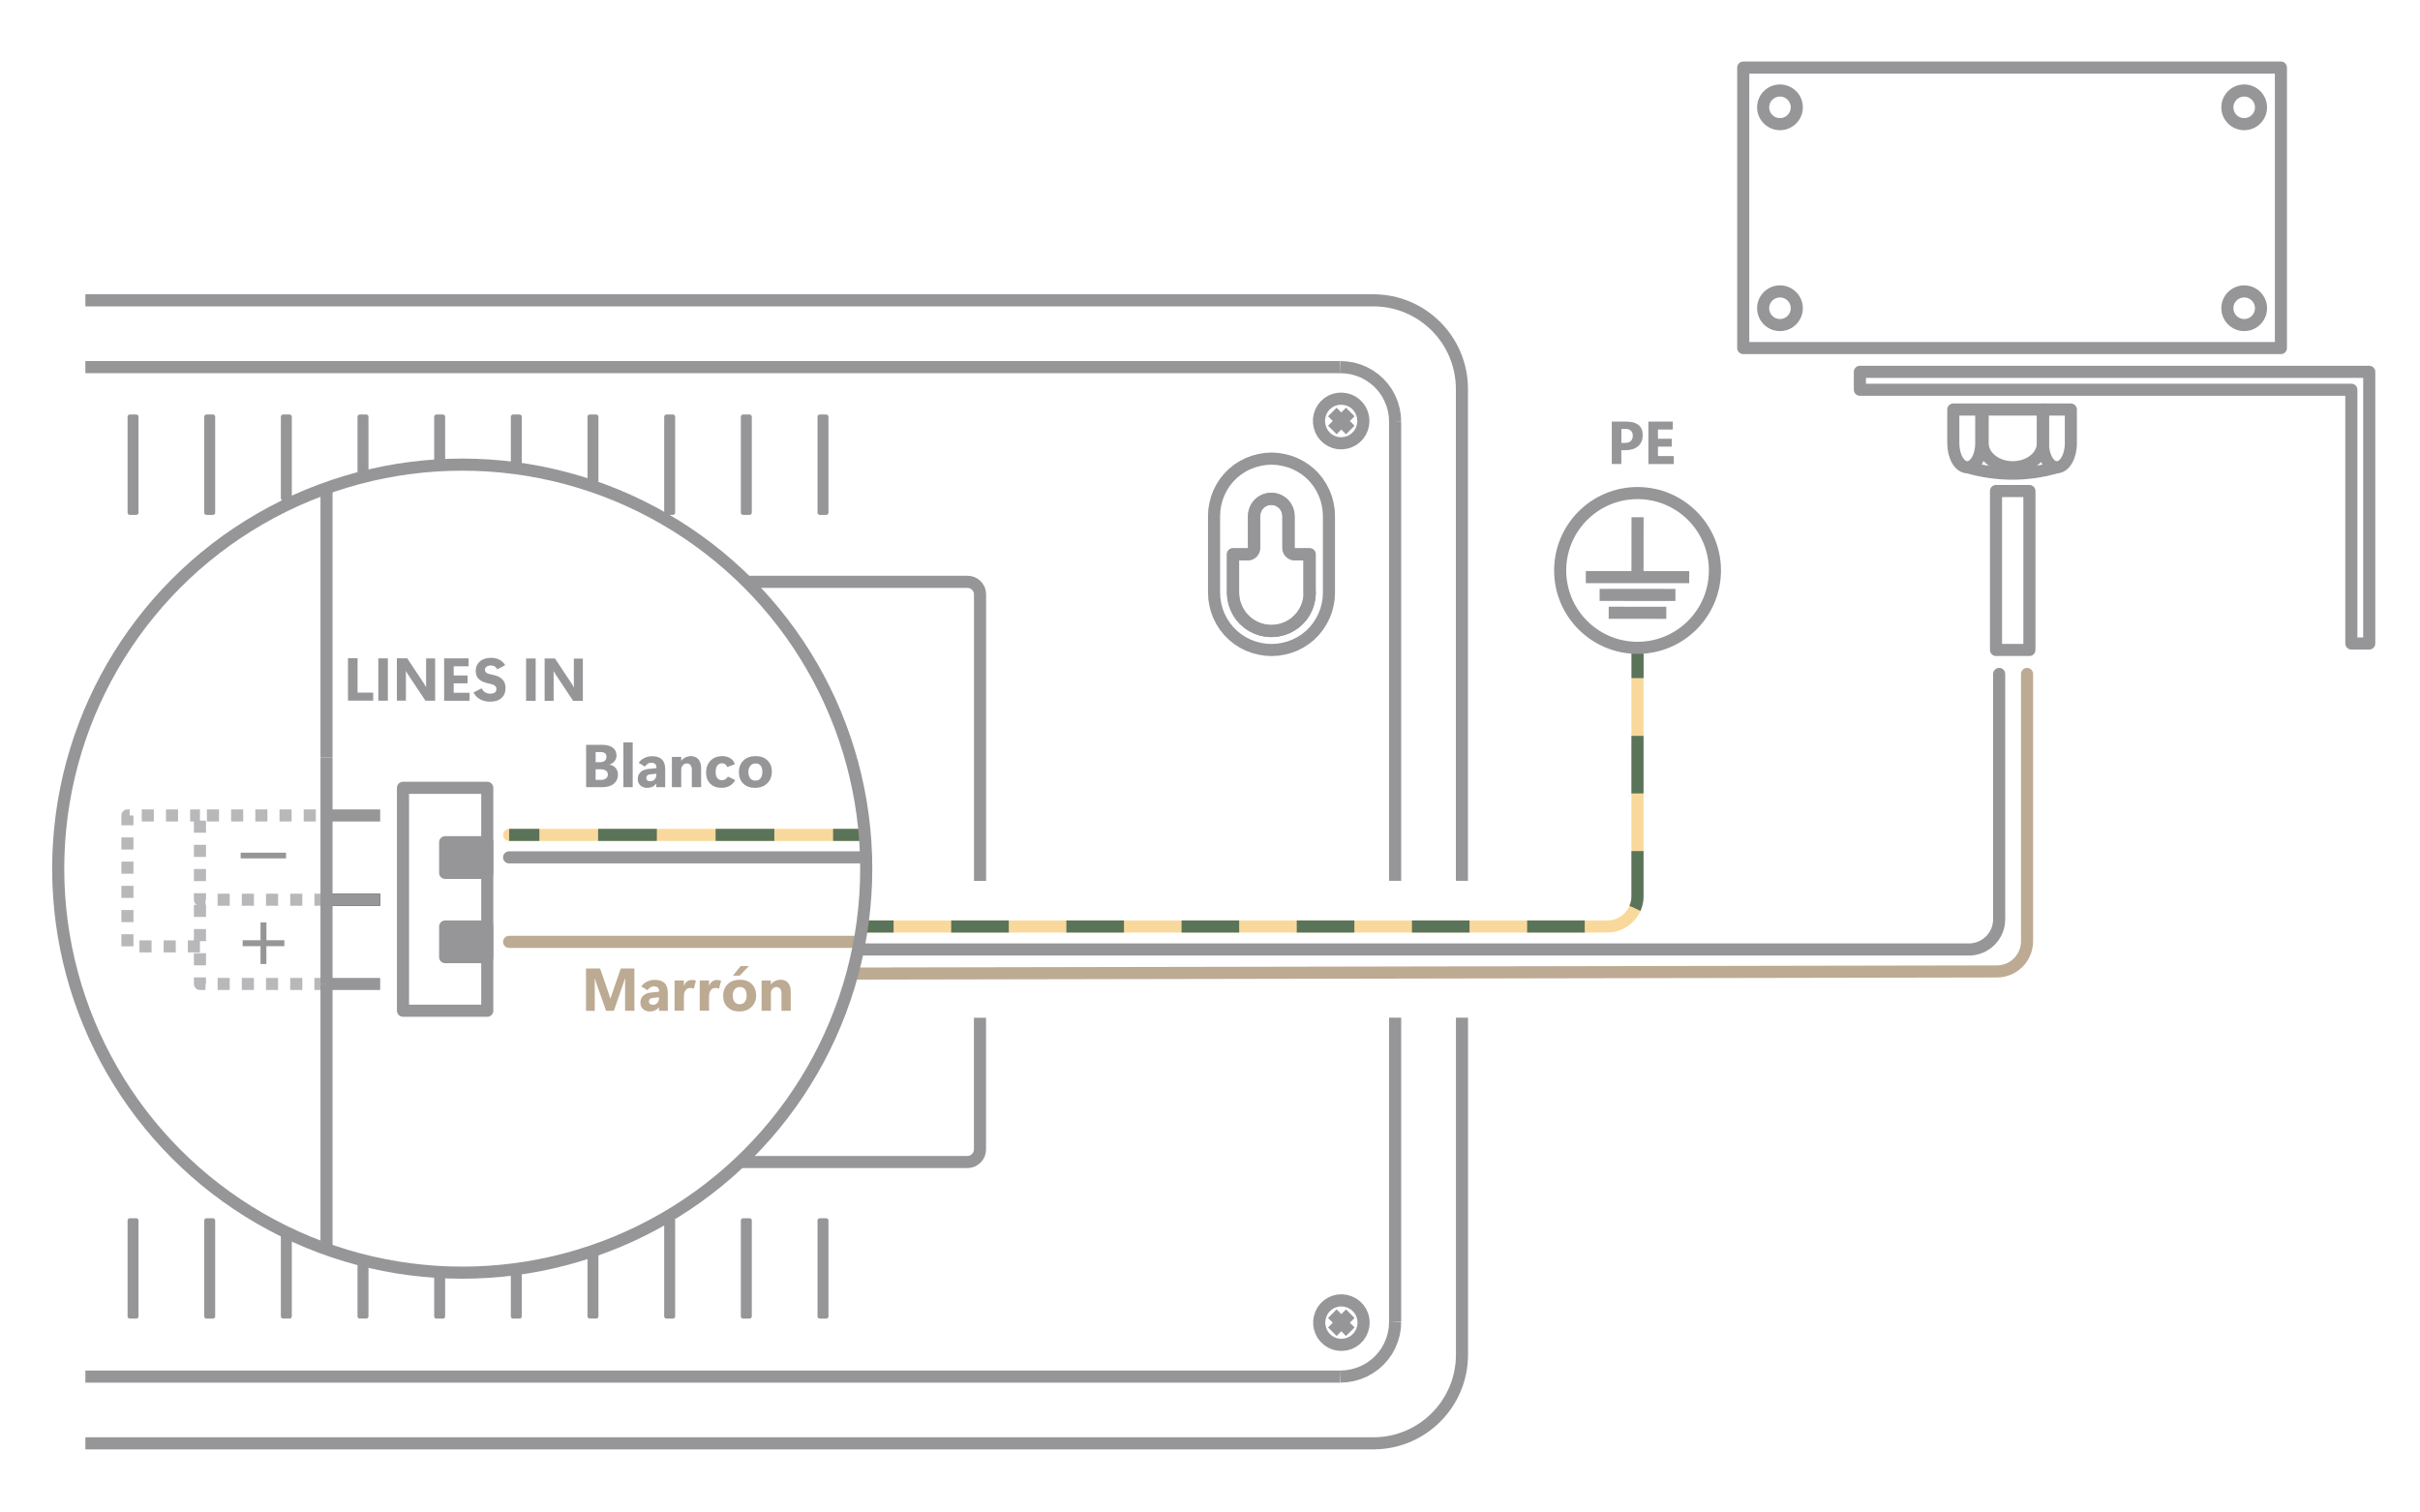 <?xml version="1.0" encoding="UTF-8"?><svg xmlns="http://www.w3.org/2000/svg" viewBox="0 0 400 250"><g id="a"><rect x="288.14" y="11.17" width="88.87" height="46.36" transform="translate(665.15 68.7) rotate(180)" style="fill:none; stroke:#969698; stroke-linejoin:round; stroke-width:2px;"/><circle cx="370.94" cy="17.74" r="2.78" style="fill:none; stroke:#969698; stroke-linejoin:round; stroke-width:2px;"/><circle cx="370.94" cy="50.95" r="2.78" style="fill:none; stroke:#969698; stroke-linejoin:round; stroke-width:2px;"/><circle cx="294.21" cy="50.95" r="2.78" style="fill:none; stroke:#969698; stroke-linejoin:round; stroke-width:2px;"/><circle cx="294.21" cy="17.74" r="2.78" style="fill:none; stroke:#969698; stroke-linejoin:round; stroke-width:2px;"/><path d="M337.67,73.27c0,2.19-2.23,3.96-4.98,3.96s-4.98-1.77-4.98-3.96h0v-5.58h9.97v5.58h0Z" style="fill:none; stroke:#969698; stroke-linejoin:round; stroke-width:2px;"/><path d="M342.29,73.27c0,2.19-1.03,3.96-2.31,3.96s-2.31-1.77-2.31-3.96h0v-5.58h4.62v5.58h0Z" style="fill:none; stroke:#969698; stroke-linejoin:round; stroke-width:2px;"/><path d="M327.48,73.27c0,2.19-1.03,3.96-2.31,3.96s-2.31-1.77-2.31-3.96h0v-5.58h4.62v5.58h0Z" style="fill:none; stroke:#969698; stroke-linejoin:round; stroke-width:2px;"/><path d="M325.17,77.23c4.98,1.4,9.92,1.43,14.81,0" style="fill:none; stroke:#969698; stroke-linejoin:round; stroke-width:2px;"/><polygon points="307.42 61.46 307.42 64.42 388.65 64.42 388.65 106.36 391.61 106.36 391.61 61.46 307.42 61.46" style="fill:none; stroke:#969698; stroke-linejoin:round; stroke-width:2px;"/><rect x="329.92" y="81.16" width="5.52" height="26.27" style="fill:none; stroke:#969698; stroke-linejoin:round; stroke-width:2px;"/><path d="M61.69,115.81h-4.17s0-7.01,0-7.01h1.58s0,5.68,0,5.68h2.59s0,1.33,0,1.33Z" style="fill:#969698;"/><path d="M64.11,115.82h-1.58s0-7,0-7h1.58s0,7,0,7Z" style="fill:#969698;"/><path d="M71.91,115.82h-1.59s-2.88-4.33-2.88-4.33c-.08-.13-.15-.24-.21-.34-.05-.1-.1-.18-.13-.24h-.02c0,.12.01.28.01.47,0,.19,0,.41,0,.66v3.77s-1.49,0-1.49,0v-7s1.71,0,1.71,0l2.78,4.19c.06.09.12.19.17.29.06.1.11.19.16.29h.02c0-.08-.01-.2-.01-.36,0-.16,0-.36,0-.6v-3.79s1.49,0,1.49,0v7Z" style="fill:#969698;"/><path d="M77.61,115.83h-4.2s0-7.01,0-7.01h4.04s0,1.31,0,1.31h-2.46s0,1.52,0,1.52h2.29s0,1.3,0,1.3h-2.29s0,1.56,0,1.56h2.62s0,1.31,0,1.31Z" style="fill:#969698;"/><path d="M78.28,114.46l1.33-.69c.15.3.35.53.59.67.24.14.51.22.8.22.36,0,.62-.07.79-.2.17-.14.26-.32.26-.56s-.09-.44-.28-.58-.48-.25-.89-.32c-.78-.15-1.34-.39-1.71-.72-.36-.33-.54-.79-.54-1.37,0-.66.24-1.19.7-1.59s1.09-.59,1.86-.59c.52,0,.98.11,1.38.32.39.21.7.51.93.91l-1.3.67c-.13-.22-.28-.38-.44-.48s-.38-.15-.64-.15c-.31,0-.54.07-.71.2-.17.13-.25.3-.25.5s.08.37.24.5c.16.13.47.23.91.31.74.13,1.3.38,1.68.74.38.36.57.85.57,1.46,0,.7-.22,1.25-.67,1.66s-1.08.61-1.91.61c-.6,0-1.14-.13-1.62-.39s-.84-.63-1.08-1.1Z" style="fill:#969698;"/><path d="M88.54,115.84h-1.58s0-7,0-7h1.58s0,7,0,7Z" style="fill:#969698;"/><path d="M96.33,115.85h-1.59s-2.88-4.33-2.88-4.33c-.08-.13-.15-.24-.21-.34-.05-.1-.1-.18-.13-.24h-.02c0,.12.01.28.01.47,0,.19,0,.41,0,.66v3.77s-1.49,0-1.49,0v-7s1.71,0,1.71,0l2.78,4.19c.06.09.12.19.17.29s.11.19.16.29h.02c0-.08-.01-.2-.01-.36,0-.16,0-.36,0-.6v-3.79s1.49,0,1.49,0v7Z" style="fill:#969698;"/><path d="M47.28,141.89h-7.5s0-.95,0-.95h7.5s0,.95,0,.95Z" style="fill:#969698;"/><path d="M46.99,156.39h-2.96s0,2.95,0,2.95h-.97v-2.95s-2.95,0-2.95,0v-.98s2.95,0,2.95,0v-2.95h.98v2.95s2.96,0,2.96,0v.98Z" style="fill:#969698;"/><rect x="135.5" y="201.74" width="1.06" height="15.84" style="fill:#969698; stroke:#969698; stroke-linecap:round; stroke-linejoin:round; stroke-width:.75px;"/><polygon points="213.86 91.6 213.66 91.55 213.48 91.45 213.31 91.32 213.18 91.15 213.08 90.97 213.03 90.78 213.01 90.57 213.01 85.29 212.95 84.73 212.79 84.2 212.53 83.71 212.17 83.27 211.74 82.92 211.25 82.65 210.71 82.5 210.16 82.44 209.6 82.5 209.07 82.65 208.58 82.92 208.14 83.27 207.79 83.71 207.53 84.2 207.36 84.73 207.31 85.29 207.31 90.57 207.28 90.78 207.22 90.97 207.13 91.15 206.99 91.32 206.84 91.45 206.65 91.55 206.45 91.6 206.25 91.62 203.82 91.62 203.82 97.96 203.87 98.78 204.03 99.6 204.31 100.38 204.67 101.13 205.13 101.82 205.67 102.44 206.3 102.99 206.99 103.45 207.73 103.81 208.52 104.08 209.33 104.24 210.16 104.29 210.99 104.24 211.8 104.08 212.58 103.81 213.32 103.45 214.01 102.99 214.63 102.44 215.18 101.82 215.64 101.13 216.01 100.38 216.27 99.6 216.44 98.78 216.49 97.96 216.49 91.62 214.06 91.62 213.86 91.6" style="fill:none; stroke:#969698; stroke-linejoin:round; stroke-width:2px;"/><path d="M218.33,71.1l.3.55.39.48.47.42.53.33.58.24.61.13.62.02.62-.08.6-.18.56-.28.5-.38.43-.45.35-.52.25-.57.16-.61.05-.62-.05-.62-.16-.61-.25-.57-.35-.52-.43-.45-.5-.37-.56-.28-.6-.18-.62-.08-.62.02-.61.13-.58.23-.53.33-.47.42-.39.48-.3.55-.2.59-.11.61v.62l.11.61.2.59h0ZM220.22,71.07l2.97-2.97M220.22,68.1l2.97,2.97" style="fill:none; stroke:#969698; stroke-linejoin:round; stroke-width:2px;"/><rect x="122.83" y="201.74" width="1.06" height="15.84" style="fill:#969698; stroke:#969698; stroke-linecap:round; stroke-linejoin:round; stroke-width:.75px;"/><path d="M219.61,84.3l-.16-.98-.25-.96-.36-.93-.45-.89-.54-.84-.62-.77-.7-.7-.77-.62-.84-.54-.89-.45-.93-.35-.96-.25-.98-.16-.99-.06-.99.06-.98.16-.96.25-.93.35-.89.45-.84.54-.77.62-.7.7-.63.77-.54.84-.45.89-.36.93-.25.96-.16.98-.05.99v12.67l.05.99.16.98.25.96.36.93.45.89.54.84.63.77.7.7.77.62.84.54.89.45.93.35.96.25.98.16.99.05.99-.05.98-.16.96-.25.93-.35.89-.45.84-.54.77-.62.7-.7.62-.77.54-.84.45-.89.36-.93.25-.96.16-.98.05-.99v-12.67l-.05-.99ZM216.49,97.96l-.06.83-.16.81-.26.79-.37.75-.46.69-.55.62-.62.55-.69.46-.75.37-.79.27-.81.16-.83.06-.83-.06-.81-.16-.79-.27-.75-.37-.69-.46-.62-.55-.55-.62-.46-.69-.37-.75-.27-.79-.16-.81-.06-.83v-6.34h2.43l.2-.02.2-.06.18-.1.16-.13.13-.16.1-.18.06-.2.02-.2v-5.28l.06-.56.16-.53.26-.49.35-.43.43-.35.49-.26.53-.16.56-.06.56.06.53.16.49.26.43.35.35.43.26.49.16.53.06.56v5.28l.02.2.06.2.1.18.13.16.16.13.18.1.2.06.2.02h2.43v6.34h.06Z" style="fill:none; stroke:#969698; stroke-linejoin:round; stroke-width:2px;"/><rect x="59.47" y="208.19" width="1.06" height="9.38" style="fill:#969698; stroke:#969698; stroke-linecap:round; stroke-linejoin:round; stroke-width:.75px;"/><rect x="72.14" y="210.36" width="1.06" height="7.22" style="fill:#969698; stroke:#969698; stroke-linecap:round; stroke-linejoin:round; stroke-width:.75px;"/><rect x="21.46" y="201.74" width="1.06" height="15.84" style="fill:#969698; stroke:#969698; stroke-linecap:round; stroke-linejoin:round; stroke-width:.75px;"/><rect x="34.13" y="201.74" width="1.06" height="15.84" style="fill:#969698; stroke:#969698; stroke-linecap:round; stroke-linejoin:round; stroke-width:.75px;"/><rect x="46.8" y="204.1" width="1.06" height="13.47" style="fill:#969698; stroke:#969698; stroke-linecap:round; stroke-linejoin:round; stroke-width:.75px;"/><rect x="84.81" y="209.77" width="1.06" height="7.81" style="fill:#969698; stroke:#969698; stroke-linecap:round; stroke-linejoin:round; stroke-width:.75px;"/><rect x="110.16" y="201.74" width="1.06" height="15.84" style="fill:#969698; stroke:#969698; stroke-linecap:round; stroke-linejoin:round; stroke-width:.75px;"/><rect x="97.48" y="206.99" width="1.06" height="10.58" style="fill:#969698; stroke:#969698; stroke-linecap:round; stroke-linejoin:round; stroke-width:.75px;"/><rect x="135.5" y="68.89" width="1.06" height="15.84" style="fill:#969698; stroke:#969698; stroke-linecap:round; stroke-linejoin:round; stroke-width:.75px;"/><rect x="122.83" y="68.89" width="1.06" height="15.84" style="fill:#969698; stroke:#969698; stroke-linecap:round; stroke-linejoin:round; stroke-width:.75px;"/><rect x="59.47" y="68.89" width="1.06" height="9.38" style="fill:#969698; stroke:#969698; stroke-linecap:round; stroke-linejoin:round; stroke-width:.75px;"/><rect x="72.14" y="68.89" width="1.06" height="7.22" style="fill:#969698; stroke:#969698; stroke-linecap:round; stroke-linejoin:round; stroke-width:.75px;"/><rect x="21.46" y="68.89" width="1.06" height="15.84" style="fill:#969698; stroke:#969698; stroke-linecap:round; stroke-linejoin:round; stroke-width:.75px;"/><rect x="34.13" y="68.89" width="1.06" height="15.84" style="fill:#969698; stroke:#969698; stroke-linecap:round; stroke-linejoin:round; stroke-width:.75px;"/><rect x="46.8" y="68.89" width="1.06" height="13.47" style="fill:#969698; stroke:#969698; stroke-linecap:round; stroke-linejoin:round; stroke-width:.75px;"/><rect x="84.81" y="68.89" width="1.06" height="7.81" style="fill:#969698; stroke:#969698; stroke-linecap:round; stroke-linejoin:round; stroke-width:.75px;"/><rect x="110.16" y="68.89" width="1.06" height="15.84" style="fill:#969698; stroke:#969698; stroke-linecap:round; stroke-linejoin:round; stroke-width:.75px;"/><rect x="97.48" y="68.89" width="1.06" height="10.58" style="fill:#969698; stroke:#969698; stroke-linecap:round; stroke-linejoin:round; stroke-width:.75px;"/><path d="M225.18,217.4l-.25-.57-.35-.52-.43-.45-.5-.37-.56-.28-.6-.19-.62-.08-.62.02-.61.13-.58.23-.53.33-.47.42-.39.48-.3.55-.2.59-.11.61v.62l.11.61.2.59.3.55.39.48.47.42.53.33.58.24.61.13.62.02.62-.08.6-.18.56-.28.5-.38.43-.45.35-.52.25-.57.16-.61.05-.62-.05-.62-.16-.61h0Z" style="fill:none; stroke:#969698; stroke-linejoin:round; stroke-width:2px;"/><line x1="221.52" y1="227.54" x2="14.11" y2="227.54" style="fill:none; stroke:#969698; stroke-linejoin:round; stroke-width:2px;"/><polyline points="230.6 218.45 230.55 219.48 230.38 220.49 230.1 221.47 229.71 222.41 229.23 223.31 228.64 224.13 227.96 224.89 227.21 225.57 226.37 226.15 225.49 226.64 224.54 227.03 223.56 227.31 222.55 227.48 221.52 227.54" style="fill:none; stroke:#969698; stroke-linejoin:round; stroke-width:2px;"/><line x1="230.6" y1="168.21" x2="230.6" y2="218.45" style="fill:none; stroke:#969698; stroke-linejoin:round; stroke-width:2px;"/><line x1="230.6" y1="69.76" x2="230.6" y2="145.59" style="fill:none; stroke:#969698; stroke-linejoin:round; stroke-width:2px;"/><polyline points="221.52 60.68 222.55 60.74 223.56 60.9 224.54 61.18 225.49 61.57 226.37 62.06 227.21 62.65 227.96 63.32 228.64 64.08 229.23 64.9 229.71 65.8 230.1 66.74 230.38 67.72 230.55 68.73 230.6 69.76" style="fill:none; stroke:#969698; stroke-linejoin:round; stroke-width:2px;"/><line x1="14.11" y1="60.68" x2="221.52" y2="60.68" style="fill:none; stroke:#969698; stroke-linejoin:round; stroke-width:2px;"/><path d="M241.65,168.21v55.71c0,8.09-6.56,14.65-14.65,14.65H14.11" style="fill:none; stroke:#969698; stroke-linejoin:round; stroke-width:2px;"/><path d="M14.11,49.64h212.88c8.09,0,14.65,6.56,14.65,14.65v81.3" style="fill:none; stroke:#969698; stroke-linejoin:round; stroke-width:2px;"/><path d="M122.31,192.07h37.58l.41-.04.39-.11.36-.2.32-.26.26-.32.2-.36.11-.39.04-.41v-21.76M161.99,145.61v-47.36l-.04-.41-.11-.39-.2-.36-.26-.32-.32-.26-.36-.19-.39-.11-.41-.04h-36.48" style="fill:none; stroke:#969698; stroke-linejoin:round; stroke-width:2px;"/><line x1="220.22" y1="220.12" x2="223.19" y2="217.14" style="fill:none; stroke:#969698; stroke-linejoin:round; stroke-width:2px;"/><line x1="220.22" y1="217.14" x2="223.19" y2="220.12" style="fill:none; stroke:#969698; stroke-linejoin:round; stroke-width:2px;"/><path d="M335.05,111.4v44.17c0,2.76-2.23,5-4.99,5l-188.49.35" style="fill:none; stroke:#bdaa93; stroke-linecap:round; stroke-linejoin:round; stroke-width:2px;"/><path d="M330.44,111.4v40.54c0,2.76-2.24,5-5,5h-183.29" style="fill:none; stroke:#969698; stroke-linecap:round; stroke-linejoin:round; stroke-width:2px;"/><line x1="143.15" y1="141.71" x2="84.15" y2="141.71" style="fill:none; stroke:#969698; stroke-linecap:round; stroke-linejoin:round; stroke-width:2px;"/><line x1="141.57" y1="155.68" x2="84.15" y2="155.68" style="fill:none; stroke:#bdaa93; stroke-linecap:round; stroke-linejoin:round; stroke-width:2px;"/><line x1="142.7" y1="138" x2="84.15" y2="138" style="fill:none; stroke:#f9d99b; stroke-linecap:round; stroke-linejoin:round; stroke-width:2px;"/><line x1="142.7" y1="138" x2="137.7" y2="138" style="fill:none; stroke:#5a7459; stroke-linejoin:round; stroke-width:2px;"/><line x1="127.99" y1="138" x2="94.01" y2="138" style="fill:none; stroke:#5a7459; stroke-dasharray:9.71 9.71; stroke-linejoin:round; stroke-width:2px;"/><line x1="89.15" y1="138" x2="84.15" y2="138" style="fill:none; stroke:#5a7459; stroke-linejoin:round; stroke-width:2px;"/><path d="M142.7,153.14h122.96c2.76,0,5-2.24,5-5v-41.06" style="fill:none; stroke:#f9d99b; stroke-linejoin:round; stroke-width:2px;"/><line x1="142.7" y1="153.14" x2="147.7" y2="153.14" style="fill:none; stroke:#5a7459; stroke-linejoin:round; stroke-width:2px;"/><path d="M157.22,153.14h108.44c2.76,0,5-2.24,5-5v-31.3" style="fill:none; stroke:#5a7459; stroke-dasharray:9.52 9.52; stroke-linejoin:round; stroke-width:2px;"/><line x1="270.67" y1="112.08" x2="270.67" y2="107.08" style="fill:none; stroke:#5a7459; stroke-linejoin:round; stroke-width:2px;"/><circle cx="270.67" cy="94.29" r="12.79" style="fill:none; stroke:#969698; stroke-linejoin:round; stroke-width:2px;"/><line x1="270.67" y1="85.49" x2="270.66" y2="95.39" style="fill:none; stroke:#969698; stroke-linejoin:round; stroke-width:2px;"/><line x1="262.12" y1="95.39" x2="279.21" y2="95.4" style="fill:none; stroke:#969698; stroke-linejoin:round; stroke-width:2px;"/><line x1="264.4" y1="98.33" x2="276.93" y2="98.34" style="fill:none; stroke:#969698; stroke-linejoin:round; stroke-width:2px;"/><line x1="265.9" y1="101.28" x2="275.42" y2="101.29" style="fill:none; stroke:#969698; stroke-linejoin:round; stroke-width:2px;"/><path d="M267.99,74.41v2.28s-1.58,0-1.58,0v-7s2.44,0,2.44,0c.87,0,1.54.19,1.99.57.46.38.69.94.68,1.69,0,.77-.26,1.38-.77,1.81-.51.43-1.2.65-2.06.65h-.71ZM268,70.9v2.3s.66,0,.66,0c.39,0,.69-.1.9-.31.21-.2.32-.5.32-.88,0-.35-.1-.63-.31-.82-.21-.19-.5-.29-.89-.29h-.68Z" style="fill:#969698;"/><path d="M276.66,76.7h-4.2s0-7.01,0-7.01h4.04s0,1.31,0,1.31h-2.46s0,1.52,0,1.52h2.29s0,1.3,0,1.3h-2.29s0,1.56,0,1.56h2.62s0,1.31,0,1.31Z" style="fill:#969698;"/><rect x="66.61" y="130.22" width="13.93" height="36.84" style="fill:none; stroke:#969698; stroke-linejoin:round; stroke-width:2px;"/><polyline points="33.05 156.43 21.06 156.43 21.06 134.79 33.05 134.79" style="fill:none; stroke:#b8b8ba; stroke-dasharray:2; stroke-linejoin:round; stroke-width:2px;"/><line x1="53.97" y1="134.79" x2="62.84" y2="134.79" style="fill:none; stroke:#969698; stroke-linejoin:round; stroke-width:2px;"/><polyline points="53.97 148.72 33.05 148.72 33.05 134.79 53.97 134.79" style="fill:none; stroke:#b8b8ba; stroke-dasharray:2; stroke-linejoin:round; stroke-width:2px;"/><line x1="62.84" y1="148.72" x2="53.97" y2="148.72" style="fill:none; stroke:#211e1f; stroke-linejoin:round; stroke-width:2px;"/><line x1="53.97" y1="148.72" x2="62.84" y2="148.72" style="fill:none; stroke:#969698; stroke-linejoin:round; stroke-width:2px;"/><polyline points="53.97 162.64 33.05 162.64 33.05 148.72" style="fill:none; stroke:#b8b8ba; stroke-dasharray:2; stroke-linejoin:round; stroke-width:2px;"/><line x1="62.84" y1="162.64" x2="53.97" y2="162.64" style="fill:none; stroke:#969698; stroke-linejoin:round; stroke-width:2px;"/><rect x="73.58" y="139.21" width="6.96" height="5.07" style="fill:#969698; stroke:#969698; stroke-linejoin:round; stroke-width:2px;"/><rect x="73.58" y="153.14" width="6.96" height="5.07" style="fill:#969698; stroke:#969698; stroke-linejoin:round; stroke-width:2px;"/><circle cx="76.4" cy="143.58" r="66.78" style="fill:none; stroke:#969698; stroke-linejoin:round; stroke-width:2px;"/><line x1="53.97" y1="125.2" x2="53.97" y2="80.67" style="fill:none; stroke:#969698; stroke-linejoin:round; stroke-width:2px;"/><line x1="53.97" y1="162.64" x2="53.97" y2="206.5" style="fill:none; stroke:#969698; stroke-linejoin:round; stroke-width:2px;"/><line x1="53.97" y1="125.2" x2="53.97" y2="162.64" style="fill:none; stroke:#969698; stroke-linejoin:round; stroke-width:2px;"/></g><g id="b"><path d="M104.88,167.07h-1.56v-4.19c0-.18,0-.35,0-.53s0-.37.01-.58h-.04c-.04.11-.07.2-.1.29s-.06.17-.08.25l-1.64,4.76h-1.29l-1.67-4.71c-.03-.09-.06-.18-.08-.25-.02-.07-.05-.19-.1-.33h-.04c0,.29.02.54.02.77s0,.44,0,.66v3.87h-1.45v-7h2.33l1.43,4.15c.05.15.09.28.13.39s.07.25.12.42h.03c.06-.18.11-.31.14-.42.04-.1.08-.23.14-.4l1.43-4.14h2.25v7Z" style="fill:#bdaa93;"/><path d="M110.38,167.07h-1.46v-.56h-.02c-.19.23-.4.4-.65.51-.25.11-.53.17-.84.17-.42,0-.79-.13-1.1-.39s-.46-.62-.46-1.08.15-.82.44-1.12.73-.48,1.31-.54l1.33-.14v-.15c0-.24-.08-.43-.23-.55-.15-.12-.35-.19-.58-.19s-.43.05-.61.16-.33.27-.48.48l-1.03-.62c.18-.29.47-.54.86-.76s.86-.33,1.4-.33c.69,0,1.22.18,1.58.53.36.35.54.89.54,1.6v2.99ZM108.93,165.03v-.19l-1,.1c-.23.03-.4.09-.51.19-.11.1-.16.24-.16.42,0,.16.06.29.18.39s.27.15.44.15c.31,0,.56-.1.75-.3.19-.2.29-.45.29-.76Z" style="fill:#bdaa93;"/><path d="M114.71,163.41c-.11-.04-.21-.06-.32-.08s-.21-.03-.31-.03c-.31,0-.55.12-.75.37s-.29.58-.29,1v2.39h-1.54v-5h1.54v.89h.02c.12-.33.29-.57.51-.73s.49-.24.8-.24c.12,0,.24,0,.34.03.11.02.22.05.32.09l-.34,1.32Z" style="fill:#bdaa93;"/><path d="M118.87,163.41c-.11-.04-.21-.06-.32-.08s-.21-.03-.31-.03c-.31,0-.55.12-.75.37s-.29.58-.29,1v2.39h-1.54v-5h1.54v.89h.02c.12-.33.29-.57.51-.73s.49-.24.8-.24c.12,0,.24,0,.34.03.11.02.22.05.32.09l-.34,1.32Z" style="fill:#bdaa93;"/><path d="M122.23,167.19c-.81,0-1.46-.23-1.96-.7-.5-.47-.74-1.1-.74-1.9,0-.79.25-1.43.75-1.92.5-.48,1.17-.73,2.02-.73s1.49.24,1.97.72.71,1.09.71,1.83c0,.8-.26,1.45-.77,1.95s-1.17.74-1.98.74ZM122.28,165.99c.38,0,.66-.14.85-.41.19-.27.28-.62.28-1.05s-.09-.76-.28-1.01-.47-.37-.85-.37-.66.13-.86.4-.31.61-.31,1.02.1.76.3,1.02c.2.27.49.4.89.4ZM122.25,161.27h-1.11l1.27-1.58h1.37l-1.53,1.58Z" style="fill:#bdaa93;"/><path d="M130.71,167.07h-1.54v-2.87c0-.32-.07-.57-.21-.76s-.34-.29-.61-.29-.49.1-.67.3-.26.46-.26.77v2.85h-1.54v-5h1.54v.63h.02c.16-.23.39-.41.68-.55s.58-.21.87-.21c.56,0,.99.18,1.28.53s.43.85.43,1.49v3.11Z" style="fill:#bdaa93;"/><path d="M96.88,130.11v-7h2.59c.78,0,1.38.15,1.8.46s.63.75.63,1.32c0,.35-.11.66-.33.93-.22.27-.5.45-.83.56v.02c.43.06.77.24,1.02.54s.38.66.38,1.08c0,.64-.23,1.15-.69,1.53s-1.09.56-1.88.56h-2.69ZM98.45,124.31v1.67h.74c.33,0,.58-.08.77-.23s.28-.38.28-.67c0-.25-.08-.44-.24-.57-.16-.13-.41-.2-.73-.2h-.81ZM98.45,127.15v1.76h.85c.37,0,.65-.08.86-.24s.31-.38.31-.66c0-.26-.1-.47-.31-.62-.2-.15-.49-.23-.85-.23h-.86Z" style="fill:#969698;"/><path d="M103.04,130.11v-7.4h1.54v7.4h-1.54Z" style="fill:#969698;"/><path d="M109.94,130.11h-1.46v-.56h-.02c-.19.23-.4.4-.65.51-.25.11-.53.17-.84.17-.42,0-.79-.13-1.1-.39-.31-.26-.46-.62-.46-1.08s.15-.82.45-1.12c.29-.3.73-.48,1.31-.54l1.33-.14v-.15c0-.24-.08-.43-.23-.55s-.35-.19-.58-.19-.44.05-.61.16-.33.27-.48.48l-1.03-.62c.18-.29.46-.54.86-.76.39-.22.86-.33,1.4-.33.69,0,1.22.18,1.58.53.36.35.54.89.54,1.6v2.99ZM108.49,128.08v-.19l-1,.1c-.23.03-.4.09-.51.19s-.16.24-.16.42c0,.16.06.29.18.39s.27.15.44.15c.31,0,.56-.1.75-.3s.29-.45.29-.76Z" style="fill:#969698;"/><path d="M115.89,130.11h-1.54v-2.87c0-.32-.07-.57-.21-.76s-.34-.29-.61-.29-.49.1-.67.3-.26.46-.26.77v2.85h-1.54v-5h1.54v.63h.02c.16-.23.39-.41.68-.55.29-.14.58-.21.87-.21.56,0,.99.18,1.28.53.29.35.44.85.44,1.49v3.11Z" style="fill:#969698;"/><path d="M121.51,128.95c-.22.42-.53.74-.92.95-.38.22-.83.32-1.32.32-.8,0-1.43-.23-1.88-.69-.45-.46-.68-1.06-.68-1.81,0-.85.25-1.52.75-2.01s1.14-.73,1.94-.73c.49,0,.92.11,1.3.34.37.23.63.56.76,1l-1.25.46c-.1-.21-.21-.37-.35-.47s-.31-.15-.51-.15c-.3,0-.56.12-.76.35s-.3.6-.3,1.09c0,.47.1.81.29,1.03.19.22.44.33.73.33.22,0,.41-.05.57-.14.16-.1.3-.25.43-.46l1.21.57Z" style="fill:#969698;"/><path d="M124.83,130.23c-.81,0-1.46-.23-1.96-.7s-.74-1.1-.74-1.9c0-.79.25-1.43.75-1.92s1.17-.73,2.02-.73,1.49.24,1.97.72c.48.48.71,1.09.71,1.83,0,.8-.26,1.45-.77,1.95-.51.5-1.17.74-1.98.74ZM124.88,129.03c.38,0,.66-.14.85-.41.19-.27.28-.62.28-1.05s-.09-.76-.28-1.01c-.19-.25-.47-.37-.85-.37s-.66.13-.87.4-.31.61-.31,1.02.1.76.29,1.02.49.4.89.4Z" style="fill:#969698;"/></g></svg>